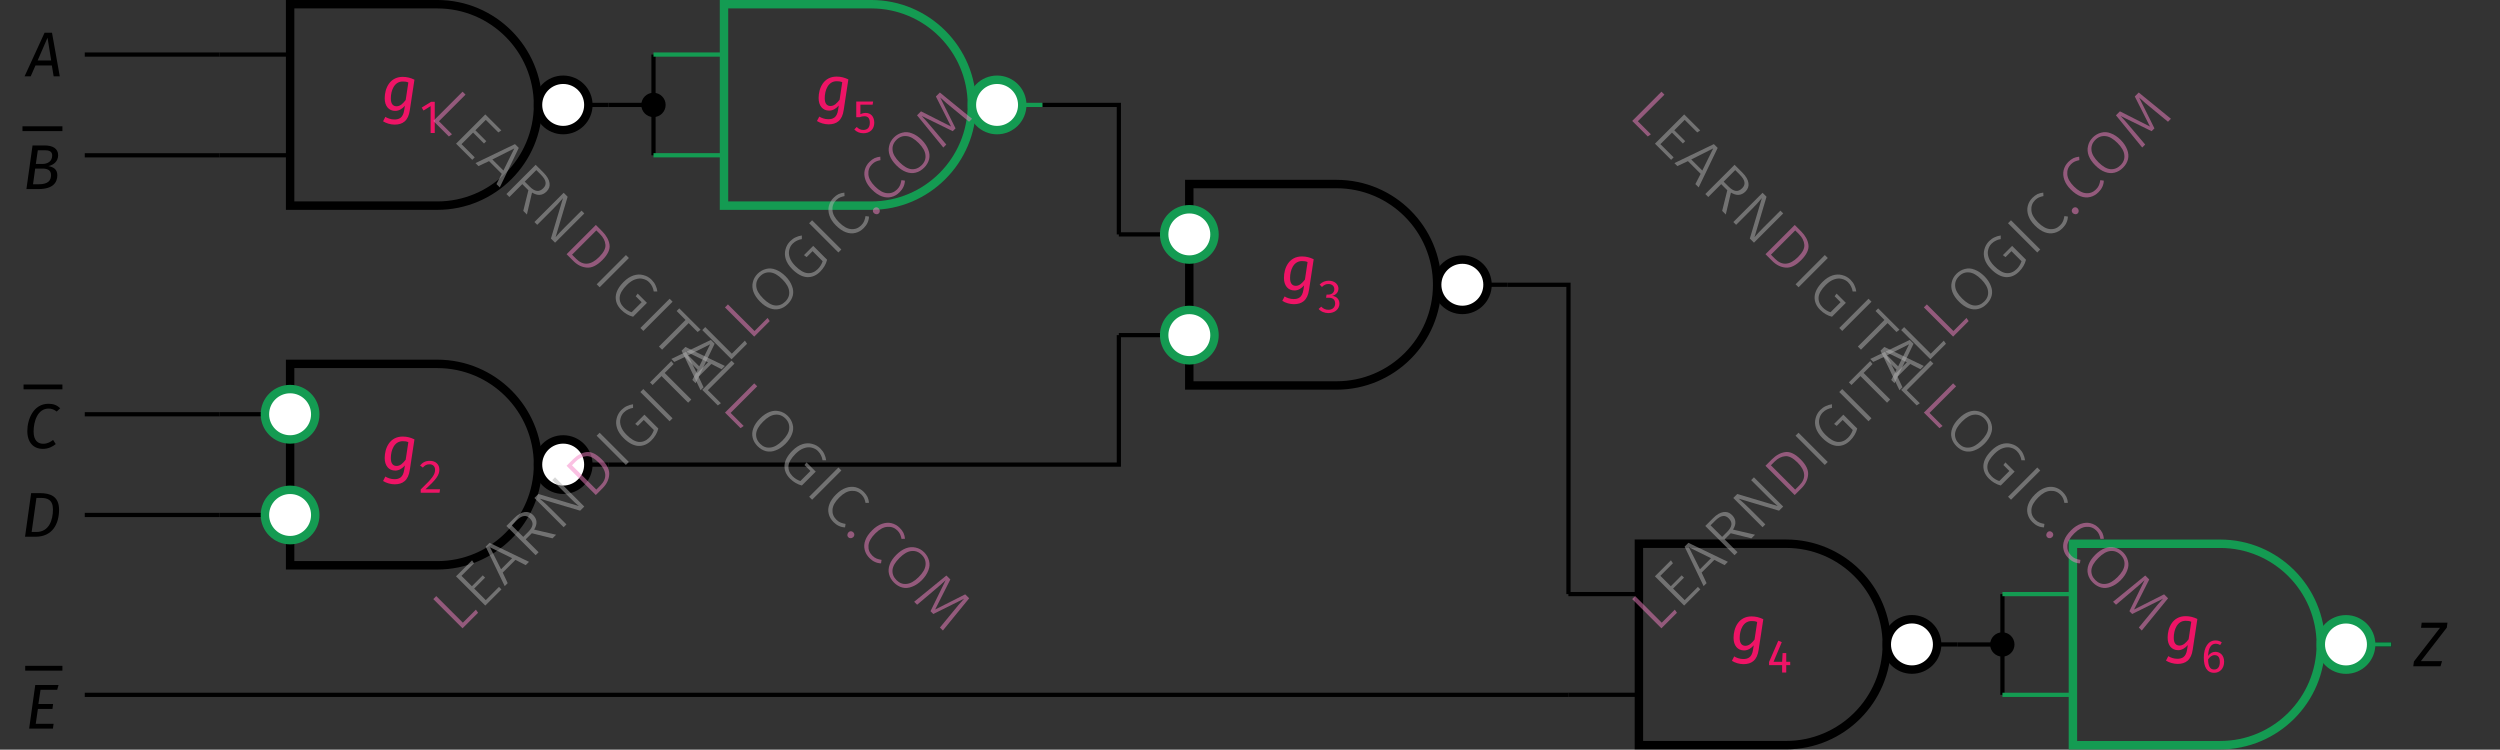 <?xml version="1.0" encoding="UTF-8"?> <svg xmlns="http://www.w3.org/2000/svg" xmlns:xlink="http://www.w3.org/1999/xlink" width="236.44" height="70.9" viewBox="0 0 236.44 70.9"><rect x="0" y="0" width="236.44" height="70.9" fill="#333333" stroke="none"/><defs><g><g id="glyph-0-0"><path d="M 1.047 -1.5 L 1.984 -3.656 L 2.328 -1.5 Z M 2.562 0 L 3.141 0 L 2.406 -4.125 L 1.703 -4.125 L -0.188 0 L 0.391 0 L 0.844 -1.031 L 2.391 -1.031 Z M 2.562 0 "></path></g><g id="glyph-0-1"><path d="M 1.531 -0.453 L 1 -0.453 L 1.203 -1.938 L 1.891 -1.938 C 2.344 -1.938 2.703 -1.797 2.703 -1.328 C 2.703 -0.828 2.453 -0.453 1.531 -0.453 Z M 2.109 -3.672 C 2.484 -3.672 2.812 -3.578 2.812 -3.188 C 2.812 -2.609 2.375 -2.375 1.875 -2.375 L 1.266 -2.375 L 1.453 -3.672 Z M 2.453 -2.172 C 2.953 -2.281 3.375 -2.625 3.375 -3.203 C 3.375 -3.844 2.844 -4.125 2.094 -4.125 L 0.953 -4.125 L 0.375 0 L 1.516 0 C 2.859 0 3.297 -0.594 3.297 -1.312 C 3.297 -1.891 2.891 -2.094 2.453 -2.172 Z M 2.453 -2.172 "></path></g><g id="glyph-0-2"><path d="M 2.359 -4.188 C 0.922 -4.188 0.359 -2.703 0.359 -1.609 C 0.359 -0.516 0.953 0.078 1.828 0.078 C 2.375 0.078 2.781 -0.156 3.047 -0.375 L 2.797 -0.766 C 2.547 -0.578 2.266 -0.406 1.859 -0.406 C 1.344 -0.406 0.953 -0.734 0.953 -1.562 C 0.953 -2.484 1.312 -3.734 2.375 -3.734 C 2.656 -3.734 2.891 -3.641 3.141 -3.453 L 3.469 -3.766 C 3.172 -4.047 2.844 -4.188 2.359 -4.188 Z M 2.359 -4.188 "></path></g><g id="glyph-0-3"><path d="M 1.875 -3.672 C 2.453 -3.672 3.016 -3.531 3.016 -2.578 C 3.016 -1.578 2.641 -0.453 1.453 -0.453 L 1 -0.453 L 1.453 -3.672 Z M 1.797 -4.125 L 0.953 -4.125 L 0.375 0 L 1.359 0 C 2.984 0 3.594 -1.234 3.594 -2.562 C 3.594 -3.844 2.734 -4.125 1.797 -4.125 Z M 1.797 -4.125 "></path></g><g id="glyph-0-4"><path d="M 3.156 -4.125 L 0.953 -4.125 L 0.375 0 L 2.625 0 L 2.688 -0.453 L 1 -0.453 L 1.203 -1.859 L 2.578 -1.859 L 2.641 -2.328 L 1.25 -2.328 L 1.453 -3.672 L 3.031 -3.672 Z M 3.156 -4.125 "></path></g><g id="glyph-0-5"><path d="M -0.047 0 L 2.531 0 L 2.672 -0.484 L 0.672 -0.484 L 3.125 -3.656 L 3.188 -4.125 L 0.75 -4.125 L 0.688 -3.641 L 2.484 -3.641 L 0.016 -0.453 Z M -0.047 0 "></path></g><g id="glyph-0-6"><path d="M 2.016 -2.781 C 2.234 -2.781 2.375 -2.766 2.547 -2.688 L 2.297 -1.031 C 2.047 -0.703 1.781 -0.438 1.438 -0.438 C 1.109 -0.438 0.891 -0.656 0.891 -1.172 C 0.891 -1.938 1.219 -2.781 2.016 -2.781 Z M 2.016 -3.219 C 0.781 -3.219 0.312 -2.125 0.312 -1.188 C 0.312 -0.469 0.688 0 1.312 0 C 1.656 0 1.984 -0.203 2.219 -0.484 L 2.156 -0.078 C 2.047 0.688 1.641 0.812 1.219 0.812 C 0.891 0.812 0.562 0.688 0.375 0.562 L 0.156 0.984 C 0.453 1.172 0.875 1.297 1.25 1.297 C 2 1.297 2.547 0.953 2.688 -0.078 L 3.125 -2.953 C 2.766 -3.125 2.422 -3.219 2.016 -3.219 Z M 2.016 -3.219 "></path></g><g id="glyph-1-0"><path d="M 1.188 0 L 1.578 0 L 1.578 -2.953 L 1.234 -2.953 L 0.344 -2.406 L 0.516 -2.125 L 1.188 -2.547 Z M 1.188 0 "></path></g><g id="glyph-1-1"><path d="M 1.109 -3.016 C 0.703 -3.016 0.422 -2.859 0.188 -2.578 L 0.453 -2.375 C 0.641 -2.594 0.797 -2.688 1.094 -2.688 C 1.406 -2.688 1.609 -2.484 1.609 -2.172 C 1.609 -1.703 1.359 -1.375 0.25 -0.312 L 0.25 0 L 2.031 0 L 2.078 -0.328 L 0.703 -0.328 C 1.672 -1.219 2.016 -1.641 2.016 -2.188 C 2.016 -2.656 1.688 -3.016 1.109 -3.016 Z M 1.109 -3.016 "></path></g><g id="glyph-1-2"><path d="M 1.078 -3.016 C 0.766 -3.016 0.469 -2.906 0.219 -2.656 L 0.438 -2.422 C 0.625 -2.609 0.797 -2.703 1.062 -2.703 C 1.359 -2.703 1.609 -2.531 1.609 -2.219 C 1.609 -1.875 1.344 -1.703 1.047 -1.703 L 0.875 -1.703 L 0.828 -1.406 L 1.078 -1.406 C 1.422 -1.406 1.688 -1.266 1.688 -0.859 C 1.688 -0.5 1.438 -0.266 1.047 -0.266 C 0.797 -0.266 0.562 -0.359 0.375 -0.562 L 0.125 -0.344 C 0.359 -0.078 0.703 0.047 1.047 0.047 C 1.672 0.047 2.094 -0.344 2.094 -0.844 C 2.094 -1.297 1.766 -1.562 1.406 -1.578 C 1.734 -1.656 2 -1.906 2 -2.266 C 2 -2.672 1.641 -3.016 1.078 -3.016 Z M 1.078 -3.016 "></path></g><g id="glyph-1-3"><path d="M 2.203 -1.016 L 1.828 -1.016 L 1.828 -1.844 L 1.484 -1.844 L 1.438 -1.016 L 0.625 -1.016 L 1.406 -2.875 L 1.078 -3.016 L 0.203 -1 L 0.203 -0.703 L 1.438 -0.703 L 1.438 0 L 1.828 0 L 1.828 -0.703 L 2.203 -0.703 Z M 2.203 -1.016 "></path></g><g id="glyph-1-4"><path d="M 2 -2.953 L 0.406 -2.953 L 0.406 -1.469 L 0.719 -1.469 C 0.891 -1.531 1 -1.562 1.172 -1.562 C 1.469 -1.562 1.688 -1.406 1.688 -0.953 C 1.688 -0.5 1.469 -0.266 1.078 -0.266 C 0.828 -0.266 0.625 -0.359 0.453 -0.547 L 0.219 -0.312 C 0.438 -0.078 0.719 0.047 1.094 0.047 C 1.703 0.047 2.109 -0.344 2.109 -0.938 C 2.109 -1.531 1.781 -1.875 1.297 -1.875 C 1.125 -1.875 0.969 -1.844 0.797 -1.75 L 0.797 -2.656 L 1.953 -2.656 Z M 2 -2.953 "></path></g><g id="glyph-1-5"><path d="M 1.25 -0.266 C 0.859 -0.266 0.688 -0.562 0.672 -1.219 C 0.828 -1.453 1.031 -1.625 1.297 -1.625 C 1.578 -1.625 1.781 -1.453 1.781 -0.984 C 1.781 -0.547 1.609 -0.266 1.25 -0.266 Z M 1.359 -1.938 C 1.094 -1.938 0.859 -1.812 0.672 -1.547 C 0.688 -2.25 0.938 -2.703 1.375 -2.703 C 1.531 -2.703 1.688 -2.656 1.812 -2.578 L 1.969 -2.828 C 1.797 -2.953 1.609 -3.016 1.375 -3.016 C 0.688 -3.016 0.266 -2.375 0.266 -1.391 C 0.266 -0.531 0.547 0.047 1.25 0.047 C 1.766 0.047 2.188 -0.344 2.188 -1 C 2.188 -1.625 1.797 -1.938 1.359 -1.938 Z M 1.359 -1.938 "></path></g><g id="glyph-2-0"><path d="M -1.938 -3.594 L 0.578 -1.078 L 1.812 -2.312 L 2.016 -2.016 L 0.547 -0.547 L -2.219 -3.312 Z M -1.938 -3.594 "></path></g><g id="glyph-2-1"><path d="M -0.703 -4.828 L -0.516 -4.547 L -1.703 -3.359 L -0.719 -2.375 L 0.312 -3.406 L 0.531 -3.188 L -0.5 -2.156 L 0.594 -1.062 L 1.844 -2.312 L 2.078 -2.078 L 0.547 -0.547 L -2.219 -3.312 Z M -0.703 -4.828 "></path></g><g id="glyph-2-2"><path d="M 2.062 -2.062 L 1.094 -2.562 L -0.109 -1.359 L 0.359 -0.359 L 0.078 -0.078 L -1.719 -3.812 L -1.359 -4.172 L 2.375 -2.375 Z M -0.266 -1.672 L 0.781 -2.719 L -1.312 -3.75 Z M -0.266 -1.672 "></path></g><g id="glyph-2-3"><path d="M 0.188 -2.625 L -0.391 -2.047 L 0.828 -0.828 L 0.547 -0.547 L -2.219 -3.312 L -1.484 -4.047 C -1.141 -4.391 -0.812 -4.582 -0.5 -4.625 C -0.195 -4.676 0.07 -4.582 0.312 -4.344 C 0.508 -4.145 0.613 -3.93 0.625 -3.703 C 0.645 -3.484 0.57 -3.238 0.406 -2.969 L 2.484 -2.484 L 2.141 -2.141 Z M -0.156 -2.75 C 0.082 -2.988 0.219 -3.211 0.25 -3.422 C 0.281 -3.629 0.195 -3.832 0 -4.031 C -0.176 -4.207 -0.363 -4.281 -0.562 -4.25 C -0.77 -4.227 -1.008 -4.082 -1.281 -3.812 L -1.719 -3.375 L -0.625 -2.281 Z M -0.156 -2.75 "></path></g><g id="glyph-2-4"><path d="M 2.5 -2.5 L 2.109 -2.109 L -1.719 -3.25 C -1.375 -2.969 -1.016 -2.641 -0.641 -2.266 L 0.812 -0.812 L 0.547 -0.547 L -2.219 -3.312 L -1.844 -3.688 L 1.984 -2.547 C 1.723 -2.766 1.414 -3.051 1.062 -3.406 L -0.531 -5 L -0.266 -5.266 Z M 2.5 -2.5 "></path></g><g id="glyph-2-5"><path d="M -1.609 -3.922 C -1.211 -4.316 -0.789 -4.547 -0.344 -4.609 C 0.102 -4.672 0.586 -4.441 1.109 -3.922 C 1.629 -3.398 1.863 -2.906 1.812 -2.438 C 1.77 -1.977 1.562 -1.562 1.188 -1.188 L 0.547 -0.547 L -2.219 -3.312 Z M -1.703 -3.359 L 0.594 -1.062 L 0.984 -1.453 C 1.648 -2.117 1.594 -2.844 0.812 -3.625 C 0.375 -4.062 -0.016 -4.258 -0.359 -4.219 C -0.711 -4.188 -1.039 -4.02 -1.344 -3.719 Z M -1.703 -3.359 "></path></g><g id="glyph-2-6"><path d="M -1.938 -3.594 L 0.828 -0.828 L 0.547 -0.547 L -2.219 -3.312 Z M -1.938 -3.594 "></path></g><g id="glyph-2-7"><path d="M -1.266 -4.359 C -1.086 -4.535 -0.91 -4.66 -0.734 -4.734 C -0.566 -4.816 -0.375 -4.875 -0.156 -4.906 L -0.156 -4.562 C -0.32 -4.539 -0.473 -4.492 -0.609 -4.422 C -0.754 -4.359 -0.895 -4.258 -1.031 -4.125 C -1.188 -3.969 -1.289 -3.773 -1.344 -3.547 C -1.406 -3.328 -1.391 -3.082 -1.297 -2.812 C -1.211 -2.551 -1.035 -2.285 -0.766 -2.016 C -0.359 -1.609 0.02 -1.383 0.375 -1.344 C 0.738 -1.312 1.066 -1.441 1.359 -1.734 C 1.566 -1.941 1.719 -2.188 1.812 -2.469 L 0.859 -3.422 L 0.297 -2.859 L 0.047 -3.047 L 0.922 -3.922 L 2.234 -2.609 C 2.129 -2.191 1.91 -1.816 1.578 -1.484 C 1.203 -1.109 0.781 -0.938 0.312 -0.969 C -0.145 -1.008 -0.602 -1.258 -1.062 -1.719 C -1.363 -2.02 -1.566 -2.332 -1.672 -2.656 C -1.773 -2.977 -1.785 -3.285 -1.703 -3.578 C -1.629 -3.879 -1.484 -4.141 -1.266 -4.359 Z M -1.266 -4.359 "></path></g><g id="glyph-2-8"><path d="M -0.672 -4.859 L -0.453 -4.578 L -1.297 -3.734 L 1.219 -1.219 L 0.922 -0.922 L -1.594 -3.438 L -2.438 -2.594 L -2.688 -2.844 Z M -0.672 -4.859 "></path></g><g id="glyph-2-9"><path d="M -1.281 -4.344 C -1.051 -4.57 -0.785 -4.723 -0.484 -4.797 C -0.191 -4.879 0.109 -4.859 0.422 -4.734 C 0.742 -4.617 1.055 -4.41 1.359 -4.109 C 1.648 -3.816 1.852 -3.508 1.969 -3.188 C 2.094 -2.875 2.117 -2.57 2.047 -2.281 C 1.973 -1.988 1.816 -1.723 1.578 -1.484 C 1.336 -1.242 1.07 -1.086 0.781 -1.016 C 0.488 -0.941 0.188 -0.961 -0.125 -1.078 C -0.438 -1.191 -0.742 -1.398 -1.047 -1.703 C -1.348 -2.004 -1.555 -2.312 -1.672 -2.625 C -1.785 -2.938 -1.805 -3.238 -1.734 -3.531 C -1.672 -3.832 -1.52 -4.102 -1.281 -4.344 Z M -1.047 -4.109 C -1.328 -3.828 -1.445 -3.504 -1.406 -3.141 C -1.375 -2.785 -1.156 -2.406 -0.75 -2 C -0.352 -1.602 0.02 -1.383 0.375 -1.344 C 0.738 -1.312 1.062 -1.438 1.344 -1.719 C 1.625 -2 1.742 -2.316 1.703 -2.672 C 1.672 -3.035 1.457 -3.414 1.062 -3.812 C 0.656 -4.219 0.273 -4.438 -0.078 -4.469 C -0.441 -4.508 -0.766 -4.391 -1.047 -4.109 Z M -1.047 -4.109 "></path></g><g id="glyph-2-10"><path d="M -1.297 -4.328 C -1.129 -4.492 -0.969 -4.613 -0.812 -4.688 C -0.656 -4.758 -0.473 -4.805 -0.266 -4.828 L -0.25 -4.5 C -0.406 -4.469 -0.547 -4.426 -0.672 -4.375 C -0.797 -4.32 -0.922 -4.234 -1.047 -4.109 C -1.305 -3.848 -1.422 -3.531 -1.391 -3.156 C -1.367 -2.789 -1.16 -2.41 -0.766 -2.016 C -0.367 -1.617 0.008 -1.406 0.375 -1.375 C 0.738 -1.344 1.055 -1.461 1.328 -1.734 C 1.461 -1.867 1.555 -2.004 1.609 -2.141 C 1.66 -2.273 1.703 -2.43 1.734 -2.609 L 2.062 -2.562 C 2.051 -2.156 1.883 -1.789 1.562 -1.469 C 1.332 -1.238 1.07 -1.086 0.781 -1.016 C 0.488 -0.941 0.188 -0.961 -0.125 -1.078 C -0.438 -1.191 -0.75 -1.406 -1.062 -1.719 C -1.363 -2.02 -1.566 -2.328 -1.672 -2.641 C -1.785 -2.961 -1.805 -3.27 -1.734 -3.562 C -1.66 -3.852 -1.516 -4.109 -1.297 -4.328 Z M -1.297 -4.328 "></path></g><g id="glyph-2-11"><path d="M 0.109 -0.922 C 0.172 -0.984 0.242 -1.016 0.328 -1.016 C 0.41 -1.016 0.484 -0.984 0.547 -0.922 C 0.617 -0.848 0.656 -0.766 0.656 -0.672 C 0.664 -0.586 0.641 -0.516 0.578 -0.453 C 0.504 -0.379 0.422 -0.348 0.328 -0.359 C 0.234 -0.367 0.156 -0.406 0.094 -0.469 C 0.031 -0.531 0 -0.602 0 -0.688 C 0 -0.77 0.035 -0.848 0.109 -0.922 Z M 0.109 -0.922 "></path></g><g id="glyph-2-12"><path d="M 3.062 -3.062 L 2.781 -2.781 L 1.359 -3.953 C 0.848 -4.359 0.41 -4.734 0.047 -5.078 L 1.5 -2.156 L 1.234 -1.891 L -1.703 -3.328 C -1.492 -3.117 -1.117 -2.691 -0.578 -2.047 L 0.625 -0.625 L 0.344 -0.344 L -2.141 -3.391 L -1.766 -3.766 L 1.078 -2.328 L -0.359 -5.172 L 0.016 -5.547 Z M 3.062 -3.062 "></path></g><g id="glyph-3-0"><path d="M 3.594 -1.938 L 1.078 0.578 L 2.312 1.812 L 2.016 2.016 L 0.547 0.547 L 3.312 -2.219 Z M 3.594 -1.938 "></path></g><g id="glyph-3-1"><path d="M 4.828 -0.703 L 4.547 -0.516 L 3.359 -1.703 L 2.375 -0.719 L 3.406 0.312 L 3.188 0.531 L 2.156 -0.5 L 1.062 0.594 L 2.312 1.844 L 2.078 2.078 L 0.547 0.547 L 3.312 -2.219 Z M 4.828 -0.703 "></path></g><g id="glyph-3-2"><path d="M 2.062 2.062 L 2.562 1.094 L 1.359 -0.109 L 0.359 0.359 L 0.078 0.078 L 3.812 -1.719 L 4.172 -1.359 L 2.375 2.375 Z M 1.672 -0.266 L 2.719 0.781 L 3.75 -1.312 Z M 1.672 -0.266 "></path></g><g id="glyph-3-3"><path d="M 2.625 0.188 L 2.047 -0.391 L 0.828 0.828 L 0.547 0.547 L 3.312 -2.219 L 4.047 -1.484 C 4.391 -1.141 4.582 -0.812 4.625 -0.5 C 4.676 -0.195 4.582 0.07 4.344 0.312 C 4.145 0.508 3.93 0.613 3.703 0.625 C 3.484 0.645 3.238 0.57 2.969 0.406 L 2.484 2.484 L 2.141 2.141 Z M 2.75 -0.156 C 2.988 0.082 3.211 0.219 3.422 0.25 C 3.629 0.281 3.832 0.195 4.031 0 C 4.207 -0.176 4.281 -0.363 4.25 -0.562 C 4.227 -0.77 4.082 -1.008 3.812 -1.281 L 3.375 -1.719 L 2.281 -0.625 Z M 2.75 -0.156 "></path></g><g id="glyph-3-4"><path d="M 2.5 2.5 L 2.109 2.109 L 3.25 -1.719 C 2.969 -1.375 2.641 -1.016 2.266 -0.641 L 0.812 0.812 L 0.547 0.547 L 3.312 -2.219 L 3.688 -1.844 L 2.547 1.984 C 2.766 1.723 3.051 1.414 3.406 1.062 L 5 -0.531 L 5.266 -0.266 Z M 2.5 2.5 "></path></g><g id="glyph-3-5"><path d="M 3.922 -1.609 C 4.316 -1.211 4.547 -0.789 4.609 -0.344 C 4.672 0.102 4.441 0.586 3.922 1.109 C 3.398 1.629 2.906 1.863 2.438 1.812 C 1.977 1.77 1.562 1.562 1.188 1.188 L 0.547 0.547 L 3.312 -2.219 Z M 3.359 -1.703 L 1.062 0.594 L 1.453 0.984 C 2.117 1.648 2.844 1.594 3.625 0.812 C 4.062 0.375 4.258 -0.016 4.219 -0.359 C 4.188 -0.711 4.02 -1.039 3.719 -1.344 Z M 3.359 -1.703 "></path></g><g id="glyph-3-6"><path d="M 3.594 -1.938 L 0.828 0.828 L 0.547 0.547 L 3.312 -2.219 Z M 3.594 -1.938 "></path></g><g id="glyph-3-7"><path d="M 4.359 -1.266 C 4.535 -1.086 4.66 -0.91 4.734 -0.734 C 4.816 -0.566 4.875 -0.375 4.906 -0.156 L 4.562 -0.156 C 4.539 -0.32 4.492 -0.473 4.422 -0.609 C 4.359 -0.754 4.258 -0.895 4.125 -1.031 C 3.969 -1.188 3.773 -1.289 3.547 -1.344 C 3.328 -1.406 3.082 -1.391 2.812 -1.297 C 2.551 -1.211 2.285 -1.035 2.016 -0.766 C 1.609 -0.359 1.383 0.02 1.344 0.375 C 1.312 0.738 1.441 1.066 1.734 1.359 C 1.941 1.566 2.188 1.719 2.469 1.812 L 3.422 0.859 L 2.859 0.297 L 3.047 0.047 L 3.922 0.922 L 2.609 2.234 C 2.191 2.129 1.816 1.91 1.484 1.578 C 1.109 1.203 0.938 0.781 0.969 0.312 C 1.008 -0.145 1.258 -0.602 1.719 -1.062 C 2.02 -1.363 2.332 -1.566 2.656 -1.672 C 2.977 -1.773 3.285 -1.785 3.578 -1.703 C 3.879 -1.629 4.141 -1.484 4.359 -1.266 Z M 4.359 -1.266 "></path></g><g id="glyph-3-8"><path d="M 4.859 -0.672 L 4.578 -0.453 L 3.734 -1.297 L 1.219 1.219 L 0.922 0.922 L 3.438 -1.594 L 2.594 -2.438 L 2.844 -2.688 Z M 4.859 -0.672 "></path></g><g id="glyph-3-9"><path d="M 4.344 -1.281 C 4.57 -1.051 4.723 -0.785 4.797 -0.484 C 4.879 -0.191 4.859 0.109 4.734 0.422 C 4.617 0.742 4.41 1.055 4.109 1.359 C 3.816 1.648 3.508 1.852 3.188 1.969 C 2.875 2.094 2.57 2.117 2.281 2.047 C 1.988 1.973 1.723 1.816 1.484 1.578 C 1.242 1.336 1.086 1.07 1.016 0.781 C 0.941 0.488 0.961 0.188 1.078 -0.125 C 1.191 -0.438 1.398 -0.742 1.703 -1.047 C 2.004 -1.348 2.312 -1.555 2.625 -1.672 C 2.938 -1.785 3.238 -1.805 3.531 -1.734 C 3.832 -1.672 4.102 -1.52 4.344 -1.281 Z M 4.109 -1.047 C 3.828 -1.328 3.504 -1.445 3.141 -1.406 C 2.785 -1.375 2.406 -1.156 2 -0.75 C 1.602 -0.352 1.383 0.02 1.344 0.375 C 1.312 0.738 1.438 1.062 1.719 1.344 C 2 1.625 2.316 1.742 2.672 1.703 C 3.035 1.672 3.414 1.457 3.812 1.062 C 4.219 0.656 4.438 0.273 4.469 -0.078 C 4.508 -0.441 4.391 -0.766 4.109 -1.047 Z M 4.109 -1.047 "></path></g><g id="glyph-3-10"><path d="M 4.328 -1.297 C 4.492 -1.129 4.613 -0.969 4.688 -0.812 C 4.758 -0.656 4.805 -0.473 4.828 -0.266 L 4.5 -0.25 C 4.469 -0.406 4.426 -0.547 4.375 -0.672 C 4.32 -0.797 4.234 -0.922 4.109 -1.047 C 3.848 -1.305 3.531 -1.422 3.156 -1.391 C 2.789 -1.367 2.41 -1.16 2.016 -0.766 C 1.617 -0.367 1.406 0.008 1.375 0.375 C 1.344 0.738 1.461 1.055 1.734 1.328 C 1.867 1.461 2.004 1.555 2.141 1.609 C 2.273 1.66 2.43 1.703 2.609 1.734 L 2.562 2.062 C 2.156 2.051 1.789 1.883 1.469 1.562 C 1.238 1.332 1.086 1.07 1.016 0.781 C 0.941 0.488 0.961 0.188 1.078 -0.125 C 1.191 -0.438 1.406 -0.75 1.719 -1.062 C 2.02 -1.363 2.328 -1.566 2.641 -1.672 C 2.961 -1.785 3.27 -1.805 3.562 -1.734 C 3.852 -1.66 4.109 -1.516 4.328 -1.297 Z M 4.328 -1.297 "></path></g><g id="glyph-3-11"><path d="M 0.922 0.109 C 0.984 0.172 1.016 0.242 1.016 0.328 C 1.016 0.41 0.984 0.484 0.922 0.547 C 0.848 0.617 0.766 0.656 0.672 0.656 C 0.586 0.664 0.516 0.641 0.453 0.578 C 0.379 0.504 0.348 0.422 0.359 0.328 C 0.367 0.234 0.406 0.156 0.469 0.094 C 0.531 0.031 0.602 0 0.688 0 C 0.77 0 0.848 0.035 0.922 0.109 Z M 0.922 0.109 "></path></g><g id="glyph-3-12"><path d="M 3.062 3.062 L 2.781 2.781 L 3.953 1.359 C 4.359 0.848 4.734 0.41 5.078 0.047 L 2.156 1.5 L 1.891 1.234 L 3.328 -1.703 C 3.117 -1.492 2.691 -1.117 2.047 -0.578 L 0.625 0.625 L 0.344 0.344 L 3.391 -2.141 L 3.766 -1.766 L 2.328 1.078 L 5.172 -0.359 L 5.547 0.016 Z M 3.062 3.062 "></path></g></g><clipPath id="clip-0"><path clip-rule="nonzero" d="M 143 40 L 190 40 L 190 70.898 L 143 70.898 Z M 143 40 "></path></clipPath><clipPath id="clip-1"><path clip-rule="nonzero" d="M 167 47 L 195 47 L 195 70.898 L 167 70.898 Z M 167 47 "></path></clipPath><clipPath id="clip-2"><path clip-rule="nonzero" d="M 184 40 L 231 40 L 231 70.898 L 184 70.898 Z M 184 40 "></path></clipPath><clipPath id="clip-3"><path clip-rule="nonzero" d="M 208 47 L 236 47 L 236 70.898 L 208 70.898 Z M 208 47 "></path></clipPath></defs><path fill="none" stroke-width="0.399" stroke-linecap="butt" stroke-linejoin="miter" stroke="rgb(0%, 0%, 0%)" stroke-opacity="1" stroke-miterlimit="10" d="M 6.668 0.001 L -0 0.001 M 6.668 -9.523 L -0 -9.523 " transform="matrix(1, 0, 0, -1, 20.77, 5.161)"></path><path fill="none" stroke-width="0.797" stroke-linecap="butt" stroke-linejoin="miter" stroke="rgb(0%, 0%, 0%)" stroke-opacity="1" stroke-miterlimit="10" d="M 6.668 4.763 L 20.585 4.763 C 25.847 4.763 30.113 0.497 30.113 -4.761 C 30.113 -10.023 25.847 -14.288 20.585 -14.288 L 6.668 -14.288 Z M 6.668 4.763 " transform="matrix(1, 0, 0, -1, 20.77, 5.161)"></path><path fill="none" stroke-width="0.399" stroke-linecap="butt" stroke-linejoin="miter" stroke="rgb(0%, 0%, 0%)" stroke-opacity="1" stroke-miterlimit="10" d="M 34.875 -4.761 L 36.777 -4.761 " transform="matrix(1, 0, 0, -1, 20.77, 5.161)"></path><path fill-rule="nonzero" fill="rgb(100%, 100%, 100%)" fill-opacity="1" stroke-width="0.797" stroke-linecap="butt" stroke-linejoin="miter" stroke="rgb(0%, 0%, 0%)" stroke-opacity="1" stroke-miterlimit="10" d="M 34.875 -4.761 C 34.875 -3.448 33.808 -2.382 32.492 -2.382 C 31.179 -2.382 30.113 -3.448 30.113 -4.761 C 30.113 -6.077 31.179 -7.144 32.492 -7.144 C 33.808 -7.144 34.875 -6.077 34.875 -4.761 Z M 34.875 -4.761 " transform="matrix(1, 0, 0, -1, 20.77, 5.161)"></path><path fill="none" stroke-width="0.399" stroke-linecap="butt" stroke-linejoin="miter" stroke="rgb(0%, 0%, 0%)" stroke-opacity="1" stroke-miterlimit="10" d="M 6.668 -34.015 L -0 -34.015 M 6.668 -43.542 L -0 -43.542 " transform="matrix(1, 0, 0, -1, 20.77, 5.161)"></path><path fill="none" stroke-width="0.797" stroke-linecap="butt" stroke-linejoin="miter" stroke="rgb(0%, 0%, 0%)" stroke-opacity="1" stroke-miterlimit="10" d="M 6.668 -29.253 L 20.585 -29.253 C 25.847 -29.253 30.113 -33.519 30.113 -38.78 C 30.113 -44.038 25.847 -48.304 20.585 -48.304 L 6.668 -48.304 Z M 6.668 -29.253 " transform="matrix(1, 0, 0, -1, 20.77, 5.161)"></path><path fill="none" stroke-width="0.399" stroke-linecap="butt" stroke-linejoin="miter" stroke="rgb(0%, 0%, 0%)" stroke-opacity="1" stroke-miterlimit="10" d="M 34.875 -38.78 L 36.777 -38.78 " transform="matrix(1, 0, 0, -1, 20.77, 5.161)"></path><path fill-rule="nonzero" fill="rgb(100%, 100%, 100%)" fill-opacity="1" stroke-width="0.797" stroke-linecap="butt" stroke-linejoin="miter" stroke="rgb(0%, 0%, 0%)" stroke-opacity="1" stroke-miterlimit="10" d="M 34.875 -38.78 C 34.875 -37.464 33.808 -36.398 32.492 -36.398 C 31.179 -36.398 30.113 -37.464 30.113 -38.78 C 30.113 -40.093 31.179 -41.159 32.492 -41.159 C 33.808 -41.159 34.875 -40.093 34.875 -38.78 Z M 34.875 -38.78 " transform="matrix(1, 0, 0, -1, 20.77, 5.161)"></path><path fill="none" stroke-width="0.399" stroke-linecap="butt" stroke-linejoin="miter" stroke="rgb(0%, 0%, 0%)" stroke-opacity="1" stroke-miterlimit="10" d="M 91.707 -17.007 L 85.043 -17.007 M 91.707 -26.534 L 85.043 -26.534 " transform="matrix(1, 0, 0, -1, 20.77, 5.161)"></path><path fill="none" stroke-width="0.797" stroke-linecap="butt" stroke-linejoin="miter" stroke="rgb(0%, 0%, 0%)" stroke-opacity="1" stroke-miterlimit="10" d="M 91.707 -12.245 L 105.628 -12.245 C 110.89 -12.245 115.152 -16.511 115.152 -21.769 C 115.152 -27.03 110.89 -31.296 105.628 -31.296 L 91.707 -31.296 Z M 91.707 -12.245 " transform="matrix(1, 0, 0, -1, 20.77, 5.161)"></path><path fill="none" stroke-width="0.399" stroke-linecap="butt" stroke-linejoin="miter" stroke="rgb(0%, 0%, 0%)" stroke-opacity="1" stroke-miterlimit="10" d="M 119.914 -21.769 L 121.82 -21.769 " transform="matrix(1, 0, 0, -1, 20.77, 5.161)"></path><path fill-rule="nonzero" fill="rgb(100%, 100%, 100%)" fill-opacity="1" stroke-width="0.797" stroke-linecap="butt" stroke-linejoin="miter" stroke="rgb(0%, 0%, 0%)" stroke-opacity="1" stroke-miterlimit="10" d="M 119.914 -21.769 C 119.914 -20.456 118.847 -19.39 117.535 -19.39 C 116.218 -19.39 115.152 -20.456 115.152 -21.769 C 115.152 -23.085 116.218 -24.151 117.535 -24.151 C 118.847 -24.151 119.914 -23.085 119.914 -21.769 Z M 119.914 -21.769 " transform="matrix(1, 0, 0, -1, 20.77, 5.161)"></path><path fill="none" stroke-width="0.399" stroke-linecap="butt" stroke-linejoin="miter" stroke="rgb(0%, 0%, 0%)" stroke-opacity="1" stroke-miterlimit="10" d="M 134.23 -51.026 L 127.562 -51.026 M 134.23 -60.55 L 127.562 -60.55 " transform="matrix(1, 0, 0, -1, 20.77, 5.161)"></path><g clip-path="url(#clip-0)"><path fill="none" stroke-width="0.797" stroke-linecap="butt" stroke-linejoin="miter" stroke="rgb(0%, 0%, 0%)" stroke-opacity="1" stroke-miterlimit="10" d="M 134.23 -46.261 L 148.148 -46.261 C 153.41 -46.261 157.675 -50.526 157.675 -55.788 C 157.675 -61.046 153.41 -65.312 148.148 -65.312 L 134.23 -65.312 Z M 134.23 -46.261 " transform="matrix(1, 0, 0, -1, 20.77, 5.161)"></path></g><path fill="none" stroke-width="0.399" stroke-linecap="butt" stroke-linejoin="miter" stroke="rgb(0%, 0%, 0%)" stroke-opacity="1" stroke-miterlimit="10" d="M 162.437 -55.788 L 164.339 -55.788 " transform="matrix(1, 0, 0, -1, 20.77, 5.161)"></path><path fill-rule="nonzero" fill="rgb(100%, 100%, 100%)" fill-opacity="1" d="M 183.207 60.949 C 183.207 59.633 182.141 58.566 180.824 58.566 C 179.508 58.566 178.445 59.633 178.445 60.949 C 178.445 62.262 179.508 63.328 180.824 63.328 C 182.141 63.328 183.207 62.262 183.207 60.949 Z M 183.207 60.949 "></path><g clip-path="url(#clip-1)"><path fill="none" stroke-width="0.797" stroke-linecap="butt" stroke-linejoin="miter" stroke="rgb(0%, 0%, 0%)" stroke-opacity="1" stroke-miterlimit="10" d="M 162.437 -55.788 C 162.437 -54.472 161.371 -53.405 160.054 -53.405 C 158.738 -53.405 157.675 -54.472 157.675 -55.788 C 157.675 -57.101 158.738 -58.167 160.054 -58.167 C 161.371 -58.167 162.437 -57.101 162.437 -55.788 Z M 162.437 -55.788 " transform="matrix(1, 0, 0, -1, 20.77, 5.161)"></path></g><path fill="none" stroke-width="0.399" stroke-linecap="butt" stroke-linejoin="miter" stroke="rgb(0%, 0%, 0%)" stroke-opacity="1" stroke-miterlimit="10" d="M -0 0.001 L -12.754 0.001 M -0 -9.527 L -12.754 -9.527 M -0 -34.019 L -12.754 -34.019 M -0 -43.542 L -12.754 -43.542 M 36.781 -38.78 L 85.046 -38.78 L 85.046 -26.534 M 121.828 -21.773 L 127.57 -21.773 L 127.57 -51.026 M 127.57 -60.554 L -12.754 -60.554 " transform="matrix(1, 0, 0, -1, 20.77, 5.161)"></path><g fill="rgb(0%, 0%, 0%)" fill-opacity="1"><use xlink:href="#glyph-0-0" x="2.512" y="7.221"></use></g><path fill="none" stroke-width="0.757" stroke-linecap="butt" stroke-linejoin="miter" stroke="rgb(0%, 0%, 0%)" stroke-opacity="1" stroke-miterlimit="10" d="M -51.228 76.354 L -44.933 76.354 " transform="matrix(0.6, 0, 0, -0.6, 32.862, 57.984)"></path><g fill="rgb(0%, 0%, 0%)" fill-opacity="1"><use xlink:href="#glyph-0-1" x="2.124" y="17.881"></use></g><path fill="none" stroke-width="0.757" stroke-linecap="butt" stroke-linejoin="miter" stroke="rgb(0%, 0%, 0%)" stroke-opacity="1" stroke-miterlimit="10" d="M -51.227 76.474 L -45.101 76.474 " transform="matrix(0.6, 0, 0, -0.6, 32.963, 82.478)"></path><g fill="rgb(0%, 0%, 0%)" fill-opacity="1"><use xlink:href="#glyph-0-2" x="2.225" y="42.375"></use></g><g fill="rgb(0%, 0%, 0%)" fill-opacity="1"><use xlink:href="#glyph-0-3" x="1.992" y="50.764"></use></g><path fill="none" stroke-width="0.757" stroke-linecap="butt" stroke-linejoin="miter" stroke="rgb(0%, 0%, 0%)" stroke-opacity="1" stroke-miterlimit="10" d="M -51.227 76.355 L -45.361 76.355 " transform="matrix(0.6, 0, 0, -0.6, 33.119, 109.012)"></path><g fill="rgb(0%, 0%, 0%)" fill-opacity="1"><use xlink:href="#glyph-0-4" x="2.381" y="68.909"></use></g><path fill-rule="nonzero" fill="rgb(100%, 100%, 100%)" fill-opacity="1" stroke-width="0.797" stroke-linecap="butt" stroke-linejoin="miter" stroke="rgb(8.043%, 60.866%, 32.265%)" stroke-opacity="1" stroke-miterlimit="10" d="M 9.046 -34.019 C 9.046 -32.702 7.984 -31.636 6.668 -31.636 C 5.351 -31.636 4.285 -32.702 4.285 -34.019 C 4.285 -35.335 5.351 -36.401 6.668 -36.401 C 7.984 -36.401 9.046 -35.335 9.046 -34.019 Z M 9.046 -34.019 " transform="matrix(1, 0, 0, -1, 20.77, 5.161)"></path><path fill-rule="nonzero" fill="rgb(100%, 100%, 100%)" fill-opacity="1" stroke-width="0.797" stroke-linecap="butt" stroke-linejoin="miter" stroke="rgb(8.043%, 60.866%, 32.265%)" stroke-opacity="1" stroke-miterlimit="10" d="M 9.046 -43.542 C 9.046 -42.23 7.984 -41.163 6.668 -41.163 C 5.351 -41.163 4.285 -42.23 4.285 -43.542 C 4.285 -44.859 5.351 -45.925 6.668 -45.925 C 7.984 -45.925 9.046 -44.859 9.046 -43.542 Z M 9.046 -43.542 " transform="matrix(1, 0, 0, -1, 20.77, 5.161)"></path><path fill-rule="nonzero" fill="rgb(100%, 100%, 100%)" fill-opacity="1" stroke-width="0.797" stroke-linecap="butt" stroke-linejoin="miter" stroke="rgb(8.043%, 60.866%, 32.265%)" stroke-opacity="1" stroke-miterlimit="10" d="M 94.093 -17.011 C 94.093 -15.694 93.027 -14.628 91.714 -14.628 C 90.398 -14.628 89.332 -15.694 89.332 -17.011 C 89.332 -18.323 90.398 -19.39 91.714 -19.39 C 93.027 -19.39 94.093 -18.323 94.093 -17.011 Z M 94.093 -17.011 " transform="matrix(1, 0, 0, -1, 20.77, 5.161)"></path><path fill-rule="nonzero" fill="rgb(100%, 100%, 100%)" fill-opacity="1" stroke-width="0.797" stroke-linecap="butt" stroke-linejoin="miter" stroke="rgb(8.043%, 60.866%, 32.265%)" stroke-opacity="1" stroke-miterlimit="10" d="M 94.093 -26.534 C 94.093 -25.218 93.027 -24.151 91.714 -24.151 C 90.398 -24.151 89.332 -25.218 89.332 -26.534 C 89.332 -27.851 90.398 -28.917 91.714 -28.917 C 93.027 -28.917 94.093 -27.851 94.093 -26.534 Z M 94.093 -26.534 " transform="matrix(1, 0, 0, -1, 20.77, 5.161)"></path><path fill="none" stroke-width="0.399" stroke-linecap="butt" stroke-linejoin="miter" stroke="rgb(0%, 0%, 0%)" stroke-opacity="1" stroke-miterlimit="10" d="M 41.035 -4.761 L 41.035 0.001 M 41.035 -4.761 L 41.035 -9.527 M 36.781 -4.761 L 41.035 -4.761 M 77.82 -4.761 L 85.046 -4.761 L 85.046 -17.011 M 168.613 -55.792 L 168.613 -51.026 M 168.613 -55.792 L 168.613 -60.554 M 164.351 -55.792 L 168.613 -55.792 M 198.367 -55.792 L 205.402 -55.792 " transform="matrix(1, 0, 0, -1, 20.77, 5.161)"></path><path fill-rule="nonzero" fill="rgb(0%, 0%, 0%)" fill-opacity="1" stroke-width="0.399" stroke-linecap="butt" stroke-linejoin="miter" stroke="rgb(0%, 0%, 0%)" stroke-opacity="1" stroke-miterlimit="10" d="M 41.984 -4.761 C 41.984 -4.237 41.558 -3.812 41.031 -3.812 C 40.507 -3.812 40.082 -4.237 40.082 -4.761 C 40.082 -5.288 40.507 -5.714 41.031 -5.714 C 41.558 -5.714 41.984 -5.288 41.984 -4.761 Z M 41.984 -4.761 " transform="matrix(1, 0, 0, -1, 20.77, 5.161)"></path><path fill="none" stroke-width="0.399" stroke-linecap="butt" stroke-linejoin="miter" stroke="rgb(8.043%, 60.866%, 32.265%)" stroke-opacity="1" stroke-miterlimit="10" d="M 47.703 0.001 L 41.035 0.001 M 47.703 -9.523 L 41.035 -9.523 " transform="matrix(1, 0, 0, -1, 20.77, 5.161)"></path><path fill="none" stroke-width="0.797" stroke-linecap="butt" stroke-linejoin="miter" stroke="rgb(8.043%, 60.866%, 32.265%)" stroke-opacity="1" stroke-miterlimit="10" d="M 47.703 4.763 L 61.621 4.763 C 66.882 4.763 71.148 0.497 71.148 -4.761 C 71.148 -10.023 66.882 -14.288 61.621 -14.288 L 47.703 -14.288 Z M 47.703 4.763 " transform="matrix(1, 0, 0, -1, 20.77, 5.161)"></path><path fill="none" stroke-width="0.399" stroke-linecap="butt" stroke-linejoin="miter" stroke="rgb(8.043%, 60.866%, 32.265%)" stroke-opacity="1" stroke-miterlimit="10" d="M 75.91 -4.761 L 77.812 -4.761 " transform="matrix(1, 0, 0, -1, 20.77, 5.161)"></path><path fill-rule="nonzero" fill="rgb(100%, 100%, 100%)" fill-opacity="1" stroke-width="0.797" stroke-linecap="butt" stroke-linejoin="miter" stroke="rgb(8.043%, 60.866%, 32.265%)" stroke-opacity="1" stroke-miterlimit="10" d="M 75.91 -4.761 C 75.91 -3.448 74.843 -2.382 73.527 -2.382 C 72.214 -2.382 71.148 -3.448 71.148 -4.761 C 71.148 -6.077 72.214 -7.144 73.527 -7.144 C 74.843 -7.144 75.91 -6.077 75.91 -4.761 Z M 75.91 -4.761 " transform="matrix(1, 0, 0, -1, 20.77, 5.161)"></path><path fill-rule="nonzero" fill="rgb(0%, 0%, 0%)" fill-opacity="1" stroke-width="0.399" stroke-linecap="butt" stroke-linejoin="miter" stroke="rgb(0%, 0%, 0%)" stroke-opacity="1" stroke-miterlimit="10" d="M 169.554 -55.792 C 169.554 -55.265 169.128 -54.839 168.601 -54.839 C 168.078 -54.839 167.648 -55.265 167.648 -55.792 C 167.648 -56.316 168.078 -56.741 168.601 -56.741 C 169.128 -56.741 169.554 -56.316 169.554 -55.792 Z M 169.554 -55.792 " transform="matrix(1, 0, 0, -1, 20.77, 5.161)"></path><path fill="none" stroke-width="0.399" stroke-linecap="butt" stroke-linejoin="miter" stroke="rgb(8.043%, 60.866%, 32.265%)" stroke-opacity="1" stroke-miterlimit="10" d="M 175.277 -51.026 L 168.613 -51.026 M 175.277 -60.554 L 168.613 -60.554 " transform="matrix(1, 0, 0, -1, 20.77, 5.161)"></path><g clip-path="url(#clip-2)"><path fill="none" stroke-width="0.797" stroke-linecap="butt" stroke-linejoin="miter" stroke="rgb(8.043%, 60.866%, 32.265%)" stroke-opacity="1" stroke-miterlimit="10" d="M 175.277 -46.265 L 189.199 -46.265 C 194.46 -46.265 198.722 -50.53 198.722 -55.788 C 198.722 -61.05 194.46 -65.316 189.199 -65.316 L 175.277 -65.316 Z M 175.277 -46.265 " transform="matrix(1, 0, 0, -1, 20.77, 5.161)"></path></g><path fill="none" stroke-width="0.399" stroke-linecap="butt" stroke-linejoin="miter" stroke="rgb(8.043%, 60.866%, 32.265%)" stroke-opacity="1" stroke-miterlimit="10" d="M 203.484 -55.788 L 205.39 -55.788 " transform="matrix(1, 0, 0, -1, 20.77, 5.161)"></path><path fill-rule="nonzero" fill="rgb(100%, 100%, 100%)" fill-opacity="1" d="M 224.254 60.949 C 224.254 59.637 223.191 58.57 221.875 58.57 C 220.559 58.57 219.492 59.637 219.492 60.949 C 219.492 62.266 220.559 63.332 221.875 63.332 C 223.191 63.332 224.254 62.266 224.254 60.949 Z M 224.254 60.949 "></path><g clip-path="url(#clip-3)"><path fill="none" stroke-width="0.797" stroke-linecap="butt" stroke-linejoin="miter" stroke="rgb(8.043%, 60.866%, 32.265%)" stroke-opacity="1" stroke-miterlimit="10" d="M 203.484 -55.788 C 203.484 -54.476 202.421 -53.409 201.105 -53.409 C 199.789 -53.409 198.722 -54.476 198.722 -55.788 C 198.722 -57.105 199.789 -58.171 201.105 -58.171 C 202.421 -58.171 203.484 -57.105 203.484 -55.788 Z M 203.484 -55.788 " transform="matrix(1, 0, 0, -1, 20.77, 5.161)"></path></g><g fill="rgb(0%, 0%, 0%)" fill-opacity="1"><use xlink:href="#glyph-0-5" x="228.284" y="63.014"></use></g><g fill="rgb(92.993%, 8.031%, 39.876%)" fill-opacity="1"><use xlink:href="#glyph-0-6" x="36.072" y="10.489"></use></g><g fill="rgb(92.993%, 8.031%, 39.876%)" fill-opacity="1"><use xlink:href="#glyph-1-0" x="39.539" y="12.581"></use></g><g fill="rgb(92.993%, 8.031%, 39.876%)" fill-opacity="1"><use xlink:href="#glyph-0-6" x="36.072" y="44.507"></use></g><g fill="rgb(92.993%, 8.031%, 39.876%)" fill-opacity="1"><use xlink:href="#glyph-1-1" x="39.539" y="46.599"></use></g><g fill="rgb(92.993%, 8.031%, 39.876%)" fill-opacity="1"><use xlink:href="#glyph-0-6" x="121.118" y="27.472"></use></g><g fill="rgb(92.993%, 8.031%, 39.876%)" fill-opacity="1"><use xlink:href="#glyph-1-2" x="124.585" y="29.564"></use></g><g fill="rgb(92.993%, 8.031%, 39.876%)" fill-opacity="1"><use xlink:href="#glyph-0-6" x="163.641" y="61.516"></use></g><g fill="rgb(92.993%, 8.031%, 39.876%)" fill-opacity="1"><use xlink:href="#glyph-1-3" x="167.108" y="63.608"></use></g><g fill="rgb(92.993%, 8.031%, 39.876%)" fill-opacity="1"><use xlink:href="#glyph-0-6" x="77.109" y="10.463"></use></g><g fill="rgb(92.993%, 8.031%, 39.876%)" fill-opacity="1"><use xlink:href="#glyph-1-4" x="80.576" y="12.555"></use></g><g fill="rgb(92.993%, 8.031%, 39.876%)" fill-opacity="1"><use xlink:href="#glyph-0-6" x="204.694" y="61.493"></use></g><g fill="rgb(92.993%, 8.031%, 39.876%)" fill-opacity="1"><use xlink:href="#glyph-1-5" x="208.161" y="63.585"></use></g><g fill="rgb(96.333%, 50.801%, 77.811%)" fill-opacity="0.5"><use xlink:href="#glyph-2-0" x="156.584" y="59.97"></use></g><g fill="rgb(70%, 70%, 70%)" fill-opacity="0.5"><use xlink:href="#glyph-2-1" x="158.734" y="57.819"></use><use xlink:href="#glyph-2-2" x="161.042" y="55.511"></use><use xlink:href="#glyph-2-3" x="163.498" y="53.056"></use><use xlink:href="#glyph-2-4" x="166.146" y="50.408"></use></g><g fill="rgb(96.333%, 50.801%, 77.811%)" fill-opacity="0.5"><use xlink:href="#glyph-2-5" x="169.188" y="47.365"></use></g><g fill="rgb(70%, 70%, 70%)" fill-opacity="0.5"><use xlink:href="#glyph-2-6" x="172.033" y="44.52"></use><use xlink:href="#glyph-2-7" x="173.414" y="43.139"></use><use xlink:href="#glyph-2-6" x="176.166" y="40.388"></use><use xlink:href="#glyph-2-8" x="177.547" y="39.007"></use></g><g fill="rgb(70%, 70%, 70%)" fill-opacity="0.5"><use xlink:href="#glyph-2-2" x="179.568" y="36.985"></use><use xlink:href="#glyph-2-0" x="182.024" y="34.529"></use></g><g fill="rgb(96.333%, 50.801%, 77.811%)" fill-opacity="0.5"><use xlink:href="#glyph-2-0" x="184.17" y="32.384"></use></g><g fill="rgb(70%, 70%, 70%)" fill-opacity="0.5"><use xlink:href="#glyph-2-9" x="186.32" y="30.234"></use><use xlink:href="#glyph-2-7" x="189.377" y="27.176"></use><use xlink:href="#glyph-2-6" x="192.129" y="24.425"></use><use xlink:href="#glyph-2-10" x="193.51" y="23.044"></use></g><g fill="rgb(96.333%, 50.801%, 77.811%)" fill-opacity="0.5"><use xlink:href="#glyph-2-11" x="195.936" y="20.618"></use></g><g fill="rgb(96.333%, 50.801%, 77.811%)" fill-opacity="0.5"><use xlink:href="#glyph-2-10" x="196.907" y="19.646"></use></g><g fill="rgb(96.333%, 50.801%, 77.811%)" fill-opacity="0.5"><use xlink:href="#glyph-2-9" x="199.21" y="17.343"></use></g><g fill="rgb(96.333%, 50.801%, 77.811%)" fill-opacity="0.5"><use xlink:href="#glyph-2-12" x="202.258" y="14.296"></use></g><g fill="rgb(96.333%, 50.801%, 77.811%)" fill-opacity="0.5"><use xlink:href="#glyph-3-0" x="153.822" y="10.89"></use></g><g fill="rgb(70%, 70%, 70%)" fill-opacity="0.5"><use xlink:href="#glyph-3-1" x="155.972" y="13.04"></use><use xlink:href="#glyph-3-2" x="158.279" y="15.348"></use><use xlink:href="#glyph-3-3" x="160.735" y="17.804"></use><use xlink:href="#glyph-3-4" x="163.383" y="20.452"></use></g><g fill="rgb(96.333%, 50.801%, 77.811%)" fill-opacity="0.5"><use xlink:href="#glyph-3-5" x="166.426" y="23.495"></use></g><g fill="rgb(70%, 70%, 70%)" fill-opacity="0.5"><use xlink:href="#glyph-3-6" x="169.272" y="26.34"></use><use xlink:href="#glyph-3-7" x="170.652" y="27.721"></use><use xlink:href="#glyph-3-6" x="173.404" y="30.472"></use><use xlink:href="#glyph-3-8" x="174.785" y="31.853"></use></g><g fill="rgb(70%, 70%, 70%)" fill-opacity="0.5"><use xlink:href="#glyph-3-2" x="176.802" y="33.87"></use><use xlink:href="#glyph-3-0" x="179.257" y="36.326"></use></g><g fill="rgb(96.333%, 50.801%, 77.811%)" fill-opacity="0.5"><use xlink:href="#glyph-3-0" x="181.407" y="38.475"></use></g><g fill="rgb(70%, 70%, 70%)" fill-opacity="0.5"><use xlink:href="#glyph-3-9" x="183.557" y="40.626"></use><use xlink:href="#glyph-3-7" x="186.615" y="43.683"></use><use xlink:href="#glyph-3-6" x="189.366" y="46.435"></use><use xlink:href="#glyph-3-10" x="190.747" y="47.816"></use></g><g fill="rgb(96.333%, 50.801%, 77.811%)" fill-opacity="0.5"><use xlink:href="#glyph-3-11" x="193.173" y="50.242"></use></g><g fill="rgb(96.333%, 50.801%, 77.811%)" fill-opacity="0.5"><use xlink:href="#glyph-3-10" x="194.15" y="51.218"></use></g><g fill="rgb(96.333%, 50.801%, 77.811%)" fill-opacity="0.5"><use xlink:href="#glyph-3-9" x="196.453" y="53.521"></use></g><g fill="rgb(96.333%, 50.801%, 77.811%)" fill-opacity="0.5"><use xlink:href="#glyph-3-12" x="199.5" y="56.569"></use></g><g fill="rgb(96.333%, 50.801%, 77.811%)" fill-opacity="0.5"><use xlink:href="#glyph-2-0" x="43.197" y="59.97"></use></g><g fill="rgb(70%, 70%, 70%)" fill-opacity="0.5"><use xlink:href="#glyph-2-1" x="45.347" y="57.819"></use><use xlink:href="#glyph-2-2" x="47.655" y="55.511"></use><use xlink:href="#glyph-2-3" x="50.111" y="53.056"></use><use xlink:href="#glyph-2-4" x="52.759" y="50.408"></use></g><g fill="rgb(96.333%, 50.801%, 77.811%)" fill-opacity="0.5"><use xlink:href="#glyph-2-5" x="55.801" y="47.365"></use></g><g fill="rgb(70%, 70%, 70%)" fill-opacity="0.5"><use xlink:href="#glyph-2-6" x="58.646" y="44.52"></use><use xlink:href="#glyph-2-7" x="60.027" y="43.139"></use><use xlink:href="#glyph-2-6" x="62.779" y="40.388"></use><use xlink:href="#glyph-2-8" x="64.16" y="39.007"></use></g><g fill="rgb(70%, 70%, 70%)" fill-opacity="0.5"><use xlink:href="#glyph-2-2" x="66.181" y="36.985"></use><use xlink:href="#glyph-2-0" x="68.637" y="34.529"></use></g><g fill="rgb(96.333%, 50.801%, 77.811%)" fill-opacity="0.5"><use xlink:href="#glyph-2-0" x="70.783" y="32.384"></use></g><g fill="rgb(70%, 70%, 70%)" fill-opacity="0.5"><use xlink:href="#glyph-2-9" x="72.933" y="30.234"></use><use xlink:href="#glyph-2-7" x="75.99" y="27.176"></use><use xlink:href="#glyph-2-6" x="78.742" y="24.425"></use><use xlink:href="#glyph-2-10" x="80.123" y="23.044"></use></g><g fill="rgb(96.333%, 50.801%, 77.811%)" fill-opacity="0.5"><use xlink:href="#glyph-2-11" x="82.549" y="20.618"></use></g><g fill="rgb(96.333%, 50.801%, 77.811%)" fill-opacity="0.5"><use xlink:href="#glyph-2-10" x="83.52" y="19.646"></use></g><g fill="rgb(96.333%, 50.801%, 77.811%)" fill-opacity="0.5"><use xlink:href="#glyph-2-9" x="85.823" y="17.343"></use></g><g fill="rgb(96.333%, 50.801%, 77.811%)" fill-opacity="0.5"><use xlink:href="#glyph-2-12" x="88.871" y="14.296"></use></g><g fill="rgb(96.333%, 50.801%, 77.811%)" fill-opacity="0.5"><use xlink:href="#glyph-3-0" x="40.435" y="10.89"></use></g><g fill="rgb(70%, 70%, 70%)" fill-opacity="0.5"><use xlink:href="#glyph-3-1" x="42.585" y="13.04"></use><use xlink:href="#glyph-3-2" x="44.892" y="15.348"></use><use xlink:href="#glyph-3-3" x="47.348" y="17.804"></use><use xlink:href="#glyph-3-4" x="49.996" y="20.452"></use></g><g fill="rgb(96.333%, 50.801%, 77.811%)" fill-opacity="0.5"><use xlink:href="#glyph-3-5" x="53.039" y="23.495"></use></g><g fill="rgb(70%, 70%, 70%)" fill-opacity="0.5"><use xlink:href="#glyph-3-6" x="55.885" y="26.34"></use><use xlink:href="#glyph-3-7" x="57.265" y="27.721"></use><use xlink:href="#glyph-3-6" x="60.017" y="30.472"></use><use xlink:href="#glyph-3-8" x="61.398" y="31.853"></use></g><g fill="rgb(70%, 70%, 70%)" fill-opacity="0.5"><use xlink:href="#glyph-3-2" x="63.415" y="33.87"></use><use xlink:href="#glyph-3-0" x="65.87" y="36.326"></use></g><g fill="rgb(96.333%, 50.801%, 77.811%)" fill-opacity="0.5"><use xlink:href="#glyph-3-0" x="68.02" y="38.475"></use></g><g fill="rgb(70%, 70%, 70%)" fill-opacity="0.5"><use xlink:href="#glyph-3-9" x="70.17" y="40.626"></use><use xlink:href="#glyph-3-7" x="73.228" y="43.683"></use><use xlink:href="#glyph-3-6" x="75.979" y="46.435"></use><use xlink:href="#glyph-3-10" x="77.36" y="47.816"></use></g><g fill="rgb(96.333%, 50.801%, 77.811%)" fill-opacity="0.5"><use xlink:href="#glyph-3-11" x="79.786" y="50.242"></use></g><g fill="rgb(96.333%, 50.801%, 77.811%)" fill-opacity="0.5"><use xlink:href="#glyph-3-10" x="80.763" y="51.218"></use></g><g fill="rgb(96.333%, 50.801%, 77.811%)" fill-opacity="0.5"><use xlink:href="#glyph-3-9" x="83.066" y="53.521"></use></g><g fill="rgb(96.333%, 50.801%, 77.811%)" fill-opacity="0.5"><use xlink:href="#glyph-3-12" x="86.113" y="56.569"></use></g></svg> 